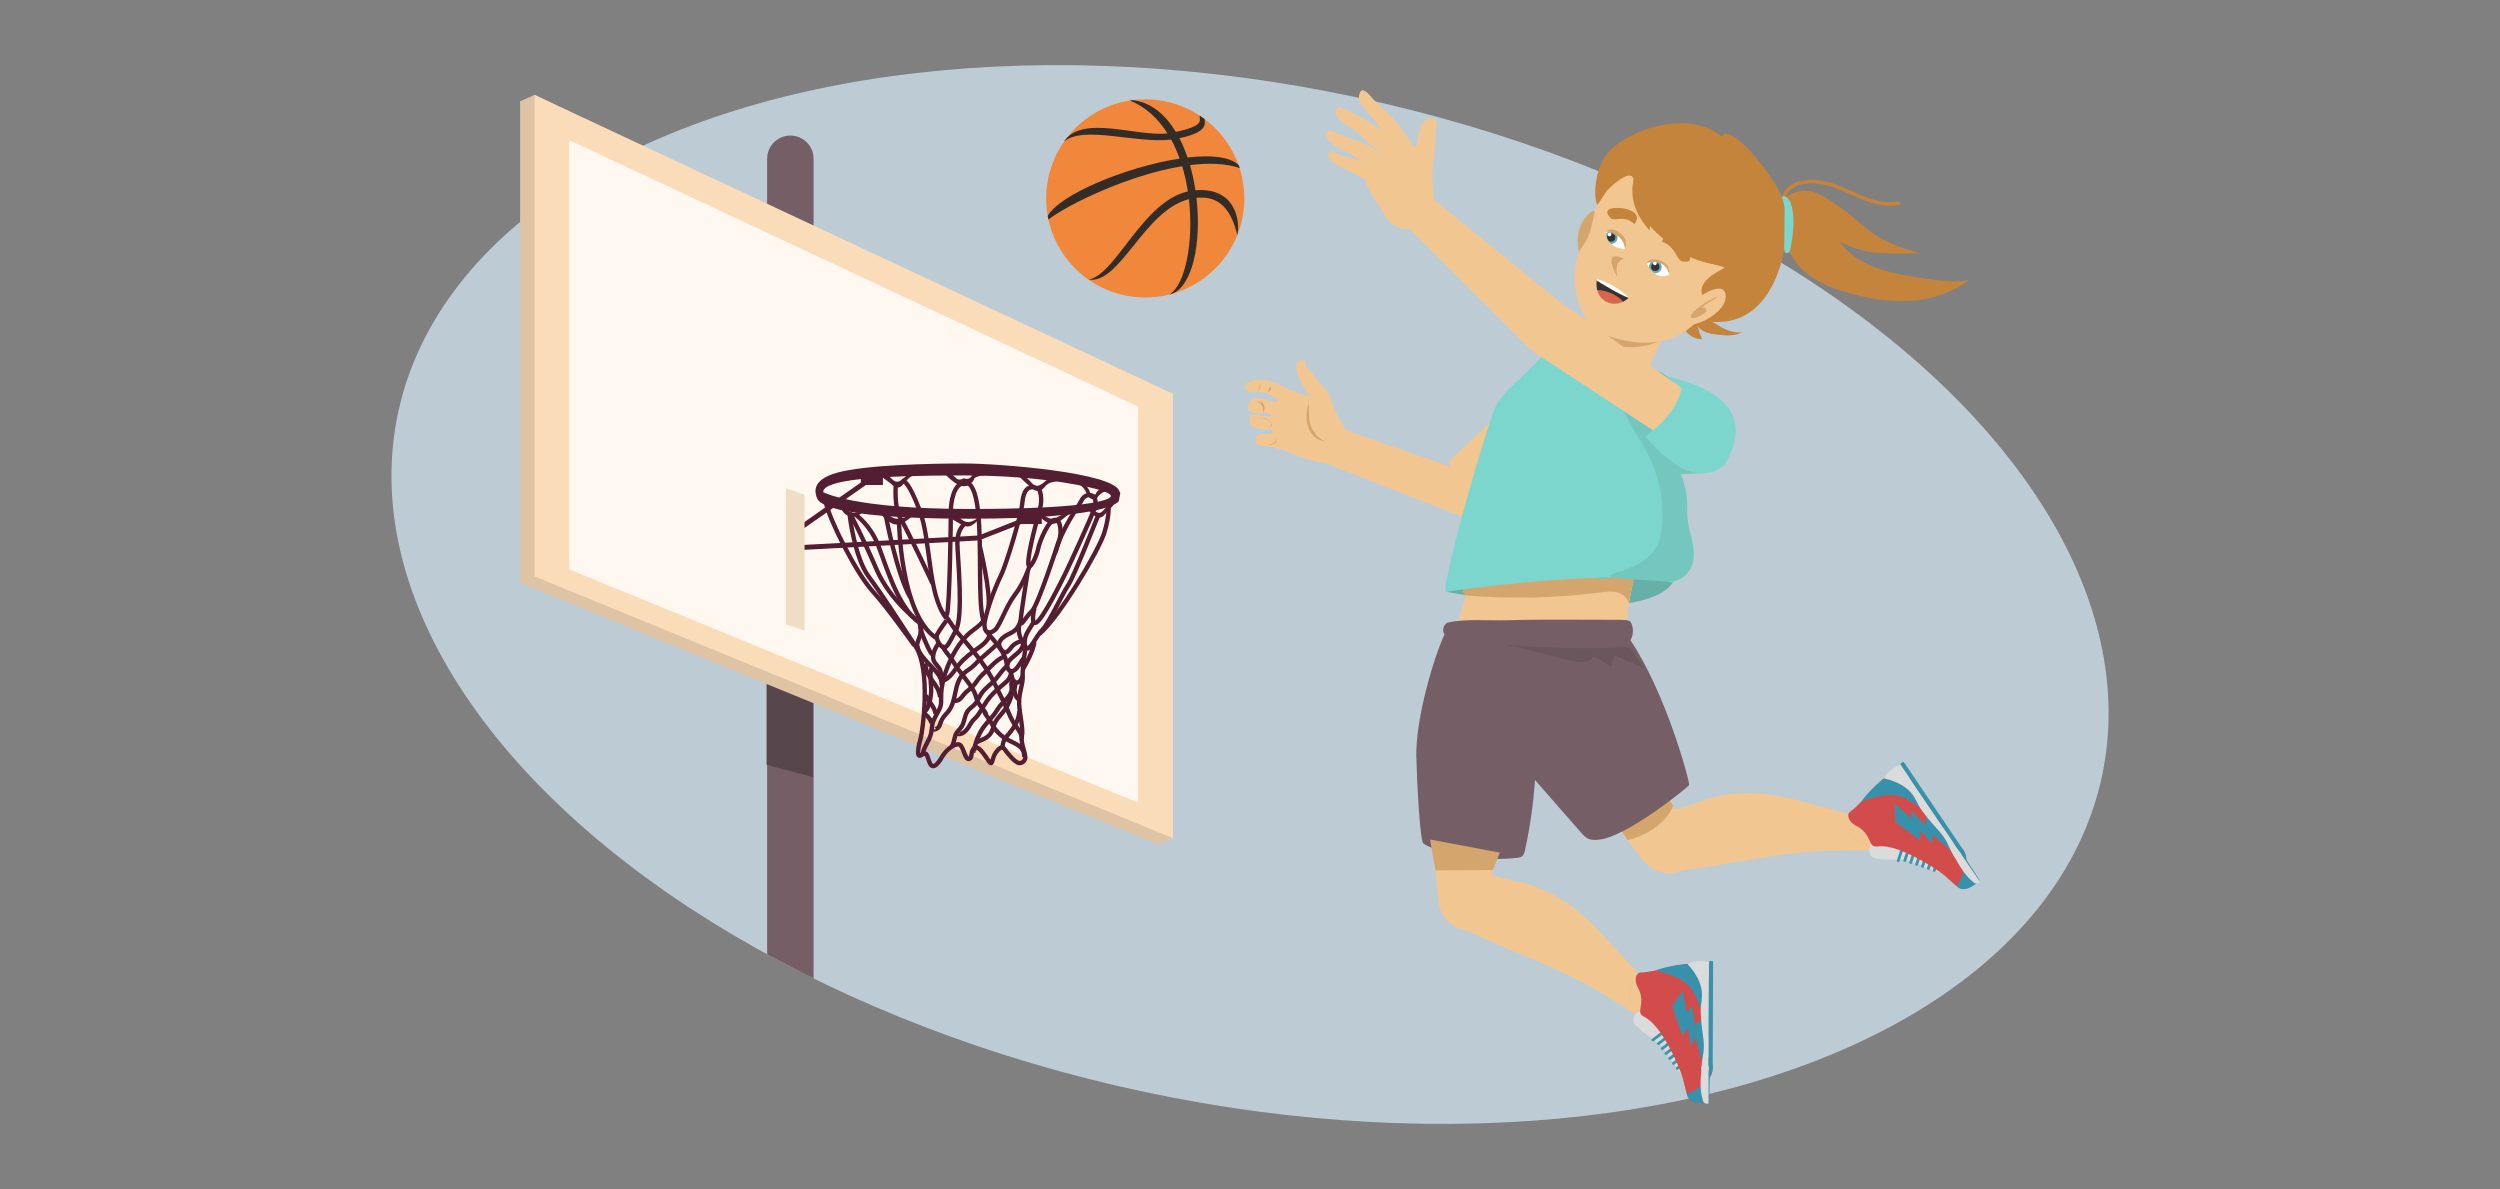 <?xml version="1.0" encoding="UTF-8"?><svg id="Layer_2" xmlns="http://www.w3.org/2000/svg" width="410" height="195" xmlns:xlink="http://www.w3.org/1999/xlink" viewBox="0 0 410 195"><rect x="0" y="0" width="410" height="195" fill="#808080" stroke="none"/><defs><clipPath id="clippath"><ellipse cx="205" cy="97.5" rx="83.39" ry="142.86" transform="translate(66.95 277.7) rotate(-77.98)" fill="none"/></clipPath></defs><g clip-path="url(#clippath)"><rect x="40.86" y="-6.51" width="359.14" height="225.09" fill="#bdccd4"/><path d="M125.8,22.24h7.61V226.99c0,2.1-1.71,3.81-3.81,3.81h0c-2.1,0-3.81-1.71-3.81-3.81V22.24h0Z" transform="translate(259.22 253.03) rotate(-180)" fill="#755e66"/></g><polygon points="133.35 127.45 125.72 125.44 125.72 111.8 133.35 111.8 133.35 127.45" fill="#57464c"/><polygon points="85.29 16.62 85.29 95.59 189.97 138.52 192.35 137.46 189.97 65.64 87.67 15.56 85.29 16.62" fill="#dec3a4"/><polygon points="87.67 15.56 87.67 94.53 192.35 137.46 192.35 64.58 87.67 15.56" fill="#fadcb9"/><polygon points="93.36 22.98 93.36 93.37 186.66 131.64 186.66 66.68 93.36 22.98" fill="#fff8f0"/><g><path d="M133.97,81.61c.18,.6,1.13,3.46,24.88,3.46,23.75,0,24.64-2.92,24.64-2.92l.24-1.31-.12-.18c-.6-3.16-19.81-4.65-25.48-4.65s-16.17,.24-20.77,1.49-3.58,3.52-3.4,4.12Zm1.03-.91c0-2.06,9.04-2.73,22.96-2.73,13.92,0,21.84,2.19,22.51,2.42s2.1,.67,1.61,1.16-3.85,1.92-23.09,1.92-23.99-2.77-23.99-2.77Z" fill="#541e32"/><path d="M167.01,77.65c.65,.16,1.1,.51,1.61,.95,.85,.75,1.05,1.57,2.33,.71,.35-.24,.49-.52,.93-.66,.49-.15,.97-.06,1.44,.11,.07,.03,.08,.13,0,.16-.46,.12-.92,.15-1.34,.37-.41,.21-.54,.5-.86,.81-.28,.27-.55,.44-.95,.42-.48-.02-.82-.33-1.15-.64-.7-.65-1.53-1.3-2.12-2.04-.07-.08,0-.22,.11-.19Z" fill="#541e32"/><path d="M154.74,77.18c.51-.04,.74,.07,1.15,.38,.27,.2,.48,.52,.76,.7,.33,.45,.79,.51,1.39,.18,.64,.21,1.08,.07,1.34-.42,.83-.55,1.38-.68,2.38-.37,.11,.03,.13,.22,0,.24-.34,.05-.74,.05-1.07,.15-1.43,.46-.65,.46-1.26,1.04-.46,.44-.75,.71-1.45,.65-1.27-.1-2.47-1.49-3.35-2.28-.11-.1-.02-.27,.11-.28Z" fill="#541e32"/><path d="M144.32,77.69c.49-.08,.8,.02,1.23,.27,.8,.46,1.22,1.57,2.29,.74,.87-.68,1.36-1.26,2.58-1.04,.08,.02,.09,.16,0,.17-1.18,.18-1.55,.75-2.28,1.57-.25,.29-.48,.54-.89,.56-.43,.03-.74-.26-1.03-.53-.62-.56-1.38-.97-1.96-1.55-.06-.06-.04-.19,.05-.2Z" fill="#541e32"/><path d="M175.97,78.92c1.2-.34,2.21,.53,2.7,1.56,.09,.52,.43,.71,1.01,.59,.06-.18,.15-.34,.27-.48,.14-.17,.4-.34,.6-.44,.46-.22,.79-.22,1.15,.11,.07,.06,.03,.16-.05,.19-.66,.24-1,.34-1.5,.89-.1,.1-.11,.27-.24,.34-.34,.21-.64,.27-1.03,.08-.37-.18-.52-.51-.68-.87-.5-1.08-1.06-1.5-2.24-1.82-.08-.02-.08-.13,0-.16Z" fill="#541e32"/><path d="M178.53,83.28c.73,0,1.34,1.17,2.07,.73,.28-.17,.51-.54,.77-.75,.38-.3,.95-.54,1.17-1,.04-.08,.15-.03,.15,.04,.04,.55-.27,.78-.66,1.13-.44,.39-.84,1.1-1.36,1.37-.36,.19-.74,.06-1.05-.15-.42-.27-1-.73-1.21-1.19-.04-.09,0-.19,.11-.19Z" fill="#541e32"/><path d="M169.9,84.23c1.01-.43,1.27,.42,2.13,.75,.81,.32,1.33-.17,2.01-.5,.46-.22,.95-.3,1.44-.42,.1-.02,.17,.13,.07,.17-.93,.44-1.71,1.54-2.77,1.67-1.12,.14-1.95-1.05-2.88-1.47-.08-.04-.08-.17,0-.21Z" fill="#541e32"/><path d="M155.8,84.57c.82-.44,1.53,.41,2.18,.81,1.26,.75,2.14-.48,3.32-.8,.1-.03,.14,.12,.04,.15-1.06,.33-1.57,1.7-2.82,1.61-.42-.03-.79-.26-1.14-.48-.51-.33-1.09-.59-1.59-.93-.12-.08-.15-.28,0-.36Z" fill="#541e32"/><path d="M144.31,83.68c.76-.04,1.23,.55,1.77,1,1.1,.91,2.67,.03,3.82-.45,.11-.04,.16,.12,.08,.18-.86,.58-1.88,1.69-3,1.62-1.08-.07-2.15-1.24-2.8-2.01-.11-.13-.04-.33,.14-.33Z" fill="#541e32"/><path d="M137.99,82.91c.58,.03,.66,.42,1.04,.78,.6,.58,1.63,.5,2.29,.05,.13-.09,.25,.1,.16,.2-.55,.61-1.24,.99-2.09,.76-.74-.2-1.41-.88-1.51-1.63-.01-.08,.03-.17,.12-.16Z" fill="#541e32"/><rect x="141.18" y="77.83" width="3.62" height="1.7" transform="translate(285.98 157.37) rotate(-180)" fill="#541e32"/><rect x="167.22" y="84.23" width="3.62" height="1.7" transform="translate(338.07 170.17) rotate(-180)" fill="#541e32"/><rect x="135.64" y="75.16" width=".81" height="16.11" transform="translate(145.94 242.39) rotate(-125.01)" fill="#541e32"/><polygon points="160.48 87.83 160.53 88.63 167.73 85.82 167.44 85.07 160.48 87.83" fill="#541e32"/><rect x="145.74" y="74.61" width=".81" height="28.79" transform="translate(65.14 239.73) rotate(-93.09)" fill="#541e32"/><path d="M170.25,80.06c.3,.12,.78,1.73,.3,3.4s-1.97,7.22-1.91,8.89,1.37-1.07,1.61-2.33,1.73-4.83,2.8-4.77,.95,2.51,.72,3.16-3.52,10.86-4.53,11.81-1.73,2.51-1.85,1.85,1.13-7.88,1.13-8.23" fill="none" stroke="#541e32" stroke-miterlimit="10" stroke-width=".72"/><path d="M168.88,92.78s-.94,2.82-2.42,4.74-2.51,5.19-3.31,5.82-1.61,.58-1.7-.72,1.61-6.04,2.64-8.1,3.4-10.25,3.54-11.77,.45-3.13,2.15-2.82" fill="none" stroke="#541e32" stroke-miterlimit="10" stroke-width=".72"/><path d="M173.09,90.59c1.12-4.16,3.76-7.43,4.25-8.46s1.34-1.03,1.75-.85c0,0,1.03,.49,.36,2.24s-3.89,8.82-4.7,10.47-3.76,7.56-4.79,8.1-.31-2.33-.31-2.33" fill="none" stroke="#541e32" stroke-miterlimit="10" stroke-width=".72"/><path d="M180.07,84.59s-3.98,10.07-4.88,11.37-3.22,6.35-4.21,7.29-2.1,3.58-2.64,3.04-.27-1.88,.18-2.64,1.03-1.66,1.03-1.66" fill="none" stroke="#541e32" stroke-miterlimit="10" stroke-width=".72"/><path d="M181.81,83.12s.13,1.57-.72,4.3-7.29,13.78-10.65,16.56" fill="none" stroke="#541e32" stroke-miterlimit="10" stroke-width=".72"/><path d="M155.28,100.88c.48-1.25,.66-15.75,.66-17.13s.48-4.48,2.21-4.53c0,0,1.67-.95,2.27,4.83,.6,5.79-.06,14.74,.84,17.66" fill="none" stroke="#541e32" stroke-miterlimit="10" stroke-width=".72"/><path d="M160.71,89.66s1.85,7.7,1.37,9.91" fill="none" stroke="#541e32" stroke-miterlimit="10" stroke-width=".72"/><path d="M158.14,85.9c-.36,.48-1.19,1.19-1.13,3.4s1.01,11.75-.24,14.08-1.55,3.04-2.15,2.74-1.19-1.49-.95-2.03,1.55-2.33,1.55-2.33" fill="none" stroke="#541e32" stroke-miterlimit="10" stroke-width=".72"/><path d="M148,78.86c.18,0,1.01,0,2.86,4.95s1.25,13.55,4.3,17.54" fill="none" stroke="#541e32" stroke-miterlimit="10" stroke-width=".72"/><path d="M146.92,79.46s-.36,3.88,.84,5.73c.95,1.47,5.19,10.5,5.19,10.5" fill="none" stroke="#541e32" stroke-miterlimit="10" stroke-width=".72"/><path d="M147.44,85.49s.18,15.13,6.04,19.11" fill="none" stroke="#541e32" stroke-miterlimit="10" stroke-width=".72"/><path d="M145.3,84.68s1.75,9.35,3.98,13.29" fill="none" stroke="#541e32" stroke-miterlimit="10" stroke-width=".72"/><path d="M151.11,102.36c-.22-.18-5.15-3.85-7.34-8.95s-4.3-9.17-4.43-9.26" fill="none" stroke="#541e32" stroke-miterlimit="10" stroke-width=".72"/><path d="M140.37,84.46s2.28,1.57,3.58,4.79,3.18,10.2,6.71,12.75" fill="none" stroke="#541e32" stroke-miterlimit="10" stroke-width=".72"/><path d="M149.95,105.85s-4.25-6.04-6.89-8.95-6.98-11.55-7.61-14.45" fill="none" stroke="#541e32" stroke-miterlimit="10" stroke-width=".72"/><path d="M169.64,105.36s-.18,1.52-1.88,4.39" fill="none" stroke="#541e32" stroke-miterlimit="10" stroke-width=".72"/><path d="M168.21,106.03s-.58,3.54-.49,4.88-.67,2.69-.58,4.56,.72,4.03,.45,5.28,.9,3.27,.45,3.85c0,0-.22,.58-.9,.54s-2.06-1.79-2.42-2.33-.94-.09-1.48,.72-.45,2.06-.94,1.48-1.7-2.86-2.46-2.37-.27,1.7-.94,1.83-.9-2.15-1.57-2.37-2.06,.72-2.82,2.01-1.48,2.06-1.97,1.12-.4-2.19-1.39-1.43-.49-1.61-.18-2.64,1.79-11.23-.85-15.22c-2.25-3.4-5.37-8.32-7.65-11.37s-3.13-10.02-3.13-10.16" fill="none" stroke="#541e32" stroke-miterlimit="10" stroke-width=".72"/><path d="M167.4,102c-.58,.79-.31,2.56,.36,3.27" fill="none" stroke="#541e32" stroke-miterlimit="10" stroke-width=".72"/><path d="M167.72,105.18c-.49-.05-1.12,.3-1.49,.59-.4,.31-.75,1.04-1.22,1.2-.51,.18-1.01-.64-1.13-1.08-.18-.67,.47-1.25,.96-1.57,.42-.27,.89-.45,1.31-.72,.76-.49,1.02-1.17,1.34-2" fill="none" stroke="#541e32" stroke-miterlimit="10" stroke-width=".72"/><path d="M167.81,105.4c0,1.32-1.37,1.93-2.15,2.78-.3,.32-.51,.7-.45,1.16,.08,.59,.57,.95,1.1,.61,.67-.43,1.09-1.44,1.59-2.04" fill="none" stroke="#541e32" stroke-miterlimit="10" stroke-width=".72"/><path d="M165.66,110.1c.31,.45,.22,1.15,.57,1.53,.71,.81,1.38-.15,1.45-.86" fill="none" stroke="#541e32" stroke-miterlimit="10" stroke-width=".72"/><path d="M166.46,111.94c.16,.33-.11,.89-.09,1.28,.04,.64,.32,1.38,.98,1.63" fill="none" stroke="#541e32" stroke-miterlimit="10" stroke-width=".72"/><path d="M165.12,109.34c0-1.83-1.23-3.24-2.33-4.58-.32-.39-.8-.86-.98-1.33" fill="none" stroke="#541e32" stroke-miterlimit="10" stroke-width=".72"/><path d="M161.5,100.93c.16,1.16-1.75,2.22-2.46,2.85-1.28,1.15-2.31,2.69-3.05,4.23s-1.3,3.11-1.55,4.86c-.11,.77-.09,1.54-.1,2.33s-.46,1.45-.81,2.11c-.27,.51-.53,.93-.63,1.51-.09,.54-.1,1.09-.25,1.62-.31,1.14-1.14,2.05-1.33,3.25,.07,0,.12-.02,.16-.08" fill="none" stroke="#541e32" stroke-miterlimit="10" stroke-width=".72"/><path d="M154.65,100.52c.9,.93,1.61,2.37,2.54,3.41,.98,1.09,1.91,2.25,2.83,3.38,1.22,1.5,2.3,3.12,3.13,4.87,.77,1.62,1.65,3.18,2.33,4.85,.36,.87,.79,1.65,1.34,2.37,.43,.57,.76,1.11,.76,1.84" fill="none" stroke="#541e32" stroke-miterlimit="10" stroke-width=".72"/><path d="M162.3,103.97c-.14,1.28-1.7,2.17-2.62,2.84-1.27,.93-2.18,1.78-3.07,3.07-.43,.62-1.07,1.39-1.77,1.68,.06-.02,.11-.03,.17-.03" fill="none" stroke="#541e32" stroke-miterlimit="10" stroke-width=".72"/><path d="M163.42,105.72c-.83,.83-1.74,1.56-2.62,2.35-.47,.41-.86,.89-1.34,1.3-.4,.35-.85,.59-1.25,.94-2,1.77-1.13,4.65-2.84,6.55-.49,.54-.88,.93-1.1,1.64-.11,.33-.19,.67-.47,.9-.16,.12-.67,.35-.67,.2" fill="none" stroke="#541e32" stroke-miterlimit="10" stroke-width=".72"/><path d="M164.63,107.68c-1.27,.59-2.1,1.63-3.09,2.55-.59,.55-1.05,1.03-1.49,1.7s-1.01,1.06-1.6,1.57-.95,1.53-1.88,1.43" fill="none" stroke="#541e32" stroke-miterlimit="10" stroke-width=".72"/><path d="M165.17,109.25c-.73,.49-1.26,1.42-1.84,2.09-.78,.91-1.8,1.49-2.45,2.51-.26,.4-.46,.86-.72,1.28-.34,.54-.77,.77-1.22,1.2-.8,.75-.67,1.96-1.23,2.83-.33,.52-.81,.81-1.02,1.41s-.25,1.32-.59,1.85" fill="none" stroke="#541e32" stroke-miterlimit="10" stroke-width=".72"/><path d="M165.75,110.5c0,.92-1.11,1.64-1.72,2.17-.8,.7-1.51,1.34-2.13,2.23-.55,.79-.99,1.66-1.57,2.44-.31,.41-.72,.71-1.01,1.13-.18,.26-.31,.55-.48,.81-.36,.55-1.02,1.22-1.76,1.11-.05-.08,0-.1,.03-.17" fill="none" stroke="#541e32" stroke-miterlimit="10" stroke-width=".72"/><path d="M166.33,112.29c-.37,.81-.51,1.52-1.15,2.22-.6,.65-1.18,1.14-1.63,1.9-.81,1.39-2.08,2.31-2.82,3.76-.46,.9-.87,1.93-.98,2.95,.05,0,.09-.01,.13-.04" fill="none" stroke="#541e32" stroke-miterlimit="10" stroke-width=".72"/><path d="M165.97,111.67c-.26,.54,.08,1.53-.05,2.17-.15,.79-.54,1.62-.96,2.3-.51,.84-1.31,1.46-1.76,2.34-.32,.63-.37,1.34-.82,1.92-.58,.75-1.48,.94-2.24,1.34" fill="none" stroke="#541e32" stroke-miterlimit="10" stroke-width=".72"/><path d="M167.18,116.63c-.09,1.41-.75,2.54-1.63,3.6-.32,.38-.71,.79-.92,1.25-.11,.24-.33,1.18-.13,1.19" fill="none" stroke="#541e32" stroke-miterlimit="10" stroke-width=".72"/><path d="M167.98,124.15c.06-1.92-1.73-2.2-3.04-3.01-.55-.34-1.02-.73-1.45-1.22-.5-.55-.75-1.05-1.1-1.7-.17-.31-1.24-1.5-.85-1.72" fill="none" stroke="#541e32" stroke-miterlimit="10" stroke-width=".72"/><path d="M161.72,117.17c-.26-.74-.93-1.28-1.3-1.97-.3-.55-.37-1.19-.66-1.75-.95-1.82-2.5-3.23-3.47-5.01-.49-.89-1.46-1.68-1.78-2.64" fill="none" stroke="#541e32" stroke-miterlimit="10" stroke-width=".72"/><path d="M153.89,105.54c-.47,.64-1.02,1.78-.82,2.6s1.08,1.21,1.21,2.11c.06,.41-.05,1.46,.55,1.47" fill="none" stroke="#541e32" stroke-miterlimit="10" stroke-width=".72"/><path d="M150.71,101.46c.08,.88,.4,1.66,.22,2.57-.13,.63-.74,1.62-.44,2.22" fill="none" stroke="#541e32" stroke-miterlimit="10" stroke-width=".72"/><path d="M151.25,102.27c-.35,.59-.14,1.44,.13,2.06,.18,.41,1.22,2.98,1.52,2.95" fill="none" stroke="#541e32" stroke-miterlimit="10" stroke-width=".72"/><path d="M154.42,112.38c.16-1.53-1.36-2.67-2.25-3.67-.75-.84-1.47-1.57-1.74-2.73" fill="none" stroke="#541e32" stroke-miterlimit="10" stroke-width=".72"/><path d="M154.16,114.35c-.1-2.1-2.47-3.33-2.37-5.55" fill="none" stroke="#541e32" stroke-miterlimit="10" stroke-width=".72"/><path d="M152.77,109.56c-.43,1.36,.09,2.96-.1,4.37-.13,.97-.35,2.33-1.2,2.96" fill="none" stroke="#541e32" stroke-miterlimit="10" stroke-width=".72"/><path d="M153.44,117.08c-.16-1.19-1.15-2-1.61-3.04" fill="none" stroke="#541e32" stroke-miterlimit="10" stroke-width=".72"/><path d="M152.77,118.65c-.03-.38-.35-.82-.59-1.11-.18-.21-.69-.49-.62-.77" fill="none" stroke="#541e32" stroke-miterlimit="10" stroke-width=".72"/><polygon points="131.95 81.13 128.89 80.08 128.89 102.38 131.95 103.44 131.95 81.13" fill="#f0ddc5"/></g><g><g><circle cx="217.95" cy="72.59" r="3.43" fill="#f2c691"/><path d="M206.53,67.44s1.55,.36,1.82,.5c0,0,.33,.25,.02,.4,0,0-1.52-.13-1.96-.2,0,0-.58-.15-.69-.09s2.36,2.3,2.36,2.3c0,0,.82,.2,.75,.4,0,0,.11,.34-.47,.45l-1.88,1.82,2.12,.3c.38,.05,1.76,.53,2.19,.6,1.03,.46,2.08,.91,3.17,1.23,1.02,.3,2.06,.67,3.12,.76,1.23,.1,4.9-1.32,3.62-5.37,0,0-.69-1.39-1.2-2.14-.5-.75-1.3-2.96-1.36-3.36-.06-.39-.55-1.17-1.87-2.29,0,0-1.26-1.85-1.77-2.3s-.41-1.12-.57-1.38c-.17-.27-1.43,.15-1.32,1.15,.1,1.01,.43,1.89,.89,2.65s1.09,1.81,1,2.13c0,0-2.12-.64-2.97-1.1-.85-.46-3.2-1.44-3.61-1.54-.41-.1-2.4-.13-3.09,.25-.69,.38-1.09,1.1-.13,1.52,.96,.42,1.64,.09,1.64,.09,0,0,1.17,.14,1.62,.38,0,0,1.47,.76,1.61,.95,0,0,.13,.38-.48,.35,0,0-2.08-.45-2.39-.53,0,0-.82-.25-1.27,.13s1.1,1.95,1.1,1.95Z" fill="#f2c691"/><path d="M207.07,67.54c-.07-.1,.07-.52,.02-.65-.05-.16-.11-.29-.2-.43-.18-.26-.69-.53-.91-.76,.34,.13,.85,.27,1.06,.59-.06-.24-.16-.42-.28-.65,.45,.16,.96,1.82,.32,1.89Z" fill="#d4a56c"/><path d="M206.39,64.03c.04-.34,.31-.67,.22-1.08,.23,.35,.06,.76-.22,1.08Z" fill="#d4a56c"/><path d="M207.9,64.27c.1-.33,.39-.66,.37-1.02,.25,.46,.16,.87-.37,1.02Z" fill="#d4a56c"/><path d="M206.2,68.3c.03,.32,.86,.29,1.11,.37,.43,.14,.9,.33,1.06,.78,.09,.24-.05,.43-.05,.66,.55-.28,.03-.99-.3-1.24-.25-.2-.54-.28-.86-.31-.27-.03-.8,0-.97-.25Z" fill="#d4a56c"/><path d="M208.13,72.94c.21-.17,.64-.21,.88-.43s.26-.7,.11-.97c.19,.29,.35,.82,0,1.13,0,0-.76,.36-1.14,.33,.12-.06,.25-.11,.15-.06Z" fill="#d4a56c"/><path d="M214.62,66.23c.12,1.16-.1,2.36,.31,3.49s1.24,2.2,2.34,2.63c-1.29-.07-2.22-1.02-2.67-2.2-.26-.68-.36-1.05-.32-1.78,.02-.28,.07-.98,.12-1.26,.03-.19,.1-1.1,.22-.88Z" fill="#d4a56c"/><path d="M208.02,72.94c-.4,.11-.5,.13-1.2,.11-1.01-.02-.9-.9-.87-1.14s.47-.71,.89-.75,.94,.14,1.52,.03c0,0,1.04,.18,.86,.87s-.53,.69-1.19,.88Z" fill="#f2c691"/><path d="M208.08,70.35c-.33,.27-.72,.07-1.45-.04-.72-.11-1.38-.35-1.58-.66-.2-.31-.33-.7-.03-1.25,.19-.35,.53-.39,.86-.35,0,0,.36,.4,.56,.47s1.21,.09,1.61,.48,.51,.83,.03,1.36Z" fill="#f2c691"/><path d="M205.43,65.49c-.28,.17-.54,.42-.64,.67-.15,.39-.19,.86,.02,1.12,0,0,.98,.77,1.8,.55,0,0,.35-.08,.46-.33,.23-.97-.52-1.39-.52-1.39l-.59-.41s-.95-.4,0,0" fill="#f2c691"/></g><polygon points="237.59 75.75 254.71 59.35 261.18 67.98 240.97 85.8 237.59 75.75" fill="#f2c691"/><polygon points="220.44 70.47 240.51 77.49 240.97 85.22 216.02 75.43 220.44 70.47" fill="#f2c691"/><path d="M289.86,33.32c1.68-1.21,4.02-1.44,5.91-.58,1.68,.76,2.9,2.26,3.92,3.79s1.91,3.18,3.21,4.49c2.29,2.31,5.57,3.32,8.75,3.98,2.28,.47,4.58,.82,6.9,1.02,1.44,.13,2.9,.21,4.32-.08-2.68,2.09-6.07,3.16-9.46,3.39s-6.8-.33-10.08-1.23c-2.75-.76-5.51-1.8-7.59-3.76-2.93-2.76-4.08-6.95-4.3-10.97" fill="#c4843b"/><path d="M291.83,33.69c.93-1.66,2.94-2.64,4.82-2.36,1.1,.16,2.1,.71,3.04,1.28,1.72,1.05,3.34,2.24,4.86,3.56,2.69,2.34,4.86,3.93,10.27,5.32,0,0-6.06,.37-8.99-.32-5-1.19-9.2-4.6-12.57-8.48" fill="#c4843b"/><path d="M292.76,32.92c.23-2.28,2.74-2.93,4.67-2.86,1.79,.07,3.49,.72,5.11,1.43,2.85,1.25,5.71,2.68,8.91,2.14,.38-.06,.22-.64-.16-.58-4.24,.72-7.77-2.28-11.69-3.26-2.72-.68-7.08-.42-7.44,3.13-.04,.38,.56,.38,.6,0h0Z" fill="#c4843b"/><path d="M291.75,33.42c.05-.35,.18-.69,.38-.98,.07-.09,.14-.19,.25-.23,.18-.08,.39,0,.55,.11,.56,.37,.81,1.07,.96,1.72,.48,2.19,.15,4.48-.24,6.69-.03,.2-.07,.4-.19,.56s-.33,.28-.52,.22c-.25-.08-.32-.4-.35-.67-.22-2.39,.04-4.86-.65-7.16" fill="#7cd6cd"/><path d="M237.14,97.04s31.74,6.26,37.2-1.48-37.2,1.48-37.2,1.48Z" fill="#66b0a9"/><path d="M247.89,76.67s-7.98,19.37-9.86,30.56l27.97,.2s1.42-14.45,4.2-19.7l-22.31-11.05Z" fill="#f2c691"/><path d="M240.43,97.66c7.35,.6,14.75,.43,22.06-.5,.91-.12,1.84-.24,2.73-.01s1.72,.91,1.83,1.81l1-4.37c.04-.16,.07-.34-.02-.48-.09-.14-.26-.2-.42-.24-3.15-.82-6.41-1.17-9.66-1.06-3.61,.13-7.17,.85-10.71,1.56l-5.61,1.13c-.5,.1-1.03,.21-1.4,.56s-.48,1.01-.1,1.34" fill="#d4a56c"/><path d="M244.42,146.21c-.07-2.06,.53-4.06,1.14-6,0,.08,.01,.16,.02,.24,0,.12,.2,.12,.19,0-.08-1.88-1.16-3.95-2.83-4.89-1.1-.62-2.36-.64-3.6-.46-.77-.29-1.55-.55-2.34-.77-.67-.18-1.49-.48-2.19-.29-.45,.12-.86,.49-.85,.98,0,.44,.32,.79,.65,1.06,.53,3.99,.97,8,1.3,12.02" fill="#f2c691"/><path d="M274.34,95.56c5.5-7.93-.63-16.61,1.7-22.01,1.19-1.52,2-3.4,2.18-5,.01-.11,.02-.23,.03-.34,.05-.95-.18-1.74-.64-2.44-.42-.64-1.04-1.2-1.82-1.71-.97-.65-3.92-2.13-6.89-3.56-.04-.02-.08-.04-.13-.06-3.32-1.59-6.64-3.1-7.28-3.29-1.62-.48-3.3-1.68-4.98-.99-2.26,.92-4.13,2.77-5.8,4.49-1.97,2.03-4.91,4.25-5.83,6.96-.67,1.98-1.3,3.98-1.92,5.99-1.51,4.93-2.92,9.89-4.19,14.88-.48,1.9-.95,3.8-1.33,5.72-.15,.79-.58,2.04-.32,2.85,0,0,27.01-4.01,37.2-1.48Z" fill="#7cd6cd"/><path d="M263.77,94.92c.19-.68,1.09-.97,1.85-1.19,2.46-.73,4.82-1.97,5.98-3.95,.66-1.13,.89-2.44,.99-3.73,.38-4.95-1.05-10.08-4.04-14.5-.17-.26-2.8-4.84-2.7-5.11,.22-.59,3.73,4,4.31,4.42,3.9,2.88,6.35,7.19,6.53,11.48,.04,.88-.01,1.75,.06,2.63,.17,1.92,.97,3.8,1.04,5.71s-.87,4.03-2.97,4.56c-.81,.2-1.69,.14-2.54,.08l-9.64-.67c-.18-.01-.41,0-.49,.13s.25,.3,.27,.15" fill="#74c7bf"/><g><circle cx="264.94" cy="59.53" r="5.25" fill="#f2c691"/><circle cx="268.48" cy="52.01" r="5.25" fill="#f2c691"/><path d="M273.23,54.25s-3.66,7.92-3.73,7.92c-7.43-.18-9.43-4.67-9.33-4.86,1.35-2.58,2.2-4.96,3.56-7.53,2.86,1.26,5.75,3.22,8.83,3.47l.67,1.01Z" fill="#f2c691"/><path d="M273.32,54.05l-.84,1.78s-6.44,3.14-11.08-1.11l2.52-5.34h.4l9.01,4.67Z" fill="#d4a56c"/></g><path d="M259.89,56.91s-1.05,3.78,2.38,5.72c5.16,2.91,7.23-.46,7.71-.96,.64-.67,2.1,1.71,2.1,1.71l-11.4,2.03-7.06-.33s2.77-6.92,3.16-7.22-.05-1.96,3.11-.95Z" fill="#7cd6cd"/><path d="M263.47,36.01l-1.33,3.66,10.66,7.42s2.55-3.01,2.52-3.02-11.85-8.06-11.85-8.06Z" fill="#fff"/><g><circle cx="264.23" cy="38.96" r="1.05" fill="#64acb3"/><circle cx="264.23" cy="38.96" r=".68" fill="#333"/><circle cx="263.96" cy="38.45" r=".3" fill="#fff"/></g><g><circle cx="271.47" cy="43.76" r="1.05" fill="#64acb3"/><circle cx="271.47" cy="43.76" r=".68" fill="#333"/><circle cx="271.41" cy="43.19" r=".3" fill="#fff"/></g><path d="M277.88,51.35c1.39,.32,2.58,1.19,3.79,1.94s2.61,1.39,4.02,1.18c-1.17,.7-2.65,.57-4.01,.42-1.25-.14-2.67-.4-3.31-1.48,.2,.75,.46,1.48,.77,2.19-1.1,.16-2.1-.62-2.84-1.44-.33-.37-.64-.76-.79-1.23s-.13-1.01,.16-1.4c.47-.61,1.36-.62,2.13-.57" fill="#c4843b"/><g><path d="M262.69,38.16c.16-2.45-1.12-3.48-1.28-3.54-.2-.08-.42,.06-.58,.2-2.25,1.87-2.79,5.5-1.17,7.94,.14,.21,.32,.43,.56,.49,.43,.1,.8-.31,1.01-.7,.81-1.45,1.45-4.38,1.45-4.38Z" fill="#d4a56c"/><path d="M285.46,41.03c.35-.83,.69-1.75,.41-2.6-.15-.48-.49-.87-.81-1.26-.48-.57-.98-1.11-1.49-1.66h0c-.13-.14-.26-.28-.39-.42-1.06-1.13-2.16-2.23-3.25-3.33,0,0-.02-.02-.03-.03h0c-1.31-1.34-2.59-2.68-3.77-4.11-1.85-2.24-4.78-1.7-7.19-.66h0c-2.21,.97-3.98,2.36-3.98,2.36-.89,.79-1.65,1.72-2.26,2.75h0c-.05,.1-.1,.19-.15,.28h0c-.39,.72-.71,1.47-.95,2.26,0,.04-.02,.08-.03,.12-.46,1.58-.61,3.28-1.42,4.71-.33,.58-.76,1.11-1.08,1.7-.03,.06-.06,.11-.08,.17v.03c-.32,.65-.48,1.35-.59,2.05-.21,1.35-.21,2.73,0,4.08,.21,1.43,.65,2.82,1.3,4.11,.31,.62,.69,1.24,1.23,1.68,.27,.21,.72,.58,1.18,.93h0l.16,.12,.06,.04h0c.39,.28,.78,.52,1.05,.62,.2,.07,.4,.14,.6,.2,.06,.02,.11,.04,.17,.05h0c1.45,.47,2.88,.79,4.31,.93h0c1.11,.1,2.22,.09,3.32-.08h0c.41-.06,.81-.15,1.22-.25,.05-.01,.1-.03,.15-.04,.22-.06,.44-.13,.65-.2,.01,0,.03,0,.04,0h0c.36-.12,.73-.27,1.09-.43,1.04-.46,1.96-1.13,2.8-1.9h0c.2-.19,.4-.38,.58-.58h0c.34-.35,.66-.72,.96-1.1h0c.19-.23,.37-.46,.55-.7h0c.25-.33,.49-.67,.73-1.01,.16-.23,.32-.46,.47-.69h0c.07-.11,.13-.21,.2-.3h0c.13-.21,.26-.41,.39-.62,.18-.28,.36-.57,.54-.85h0c1.24-2.03,2.34-4.15,3.27-6.33Zm-22-2.26h0c-.05-.24-.08-.5-.06-.79h.02c.12-.05,.97-.31,1.74,.05h.02c.2,.1,.4,.24,.58,.44,.37,.41,.66,1.08,.72,2.15,.01,.1,.01,.18,.01,.21,0,0,0,.01,0,.01,0,0-.85-.02-1.66-.42-.04-.02-.09-.04-.13-.07-.08-.04-.16-.09-.24-.15-.45-.31-.84-.76-.99-1.43Zm7.18,5.39h0c-.38-.49-.58-.97-.6-1.03h0c3.21-1.05,3.66,1.12,3.73,1.77h0c0,.11,0,.18,0,.18-.01,0-.03,0-.04,.01h0c-.88,.35-1.59,.22-2.14-.09h0c-.39-.22-.7-.54-.94-.84Z" fill="#f2c691"/><path d="M292.68,34.57c.06-2.56-2.45-6-4.81-8.82-1.79-2.13-4.72-4.93-5.47-3.35-3.9-3.14-9.7-2.55-14.24-.46-2.1,.97-4.16,2.3-5.29,4.32-1.02,1.81-1.69,5.41-.93,7.34,.4-.38,1.32-2.09,1.73-2.47,3.94-3.8,4.43-2.08,4.19-1.02,0,0-1.09,9.29,15,13.75-.05,.28-4.84,1.97-3.6,4.73,.55,1.19,1.23,.32,2.38-.44,.18,.42,1.27-.71,.96-.37l-.43,.15c.08,1.77-1.87,3.39-3.18,4.57,11.81,2.55,13.62-11.71,13.62-11.71" fill="#c4843b"/><path d="M277.88,49.57c.85-1,1.99-1.74,3.25-2.12,.49-.15,1.08-.22,1.48,.1,.29,.24,.4,.63,.41,1,.02,1.04-.67,1.97-1.44,2.66-1.1,.98-2.45,1.68-3.88,2.01-.49,.11-1.05,.17-1.46-.14-.62-.46-.47-1.46-.03-2.09s1.68-1.43,1.68-1.43Z" fill="#f2c691"/><path d="M281.67,48.82c-.18-.46-4.21,2.02-4.37,2.98s2.41-.24,2.54-.82-.77-.59-.77-.59c0,0,1.83-1.26,2.6-1.57Z" fill="#d4a56c"/></g><rect x="260.27" y="46.35" width="8.4" height="3.74" rx=".62" ry=".62" transform="translate(66.97 -134.16) rotate(32.39)" fill="#333"/><ellipse cx="263.7" cy="49.06" rx="1.09" ry="2.84" transform="translate(117.19 273.73) rotate(-67.43)" fill="#d8664c"/><path d="M261.62,45.31s-.05,.52,.14,.64,5.13,3.25,6.09,3.03-.58-1.44-.58-1.44c0,0-5.63-3.6-5.66-2.24Z" fill="#fff"/><path d="M267.82,47.31l-.11-.07-3.83-2.43c-.13-.08-.26-.15-.39-.2-1.24-.54-2.73-.11-3.48,1.07l-.25,.39c-.43,.67-.53,1.46-.34,2.18,.16,.67,.58,1.29,1.21,1.68l2.66,1.69,.03,.02,.18,.11h0l1.07,.68c1.05,.67,2.39,.54,3.3-.22,.15-.12,.29-.26,.41-.42,.06-.07,.11-.15,.16-.23l.25-.39c.83-1.3,.43-3.04-.87-3.87Zm-4.54-1.04h0c.77,.33,1.78,.83,2.81,1.63,.35,.27,.7,.57,1.05,.91,0,0-.02,.01-.04,.04-.11,.11-.46,.42-.97,.66-.5,.23-1.15,.4-1.89,.25-.27-.05-.55-.14-.83-.29-.11-.05-.21-.11-.3-.18-.55-.36-.87-.85-1.06-1.35-.28-.77-.24-1.56-.19-1.95,.02-.16,.04-.25,.04-.25,.09,.05,.62,.19,1.39,.51Z" fill="#f2c691"/><path d="M266.36,42.45s-1.73,.15-1.12,3c0,0-2.8-4.85,1.12-3Z" fill="#d4a56c"/><path d="M263.39,37.98s.74-.08,1.72,.57c1.42,.96,1.39,2.28,1.39,2.28,0,0,.69-1.43-.76-2.58-1.57-1.25-2.34-.27-2.34-.27Z" fill="#d4a56c"/><path d="M269.99,43.14s1.45-.44,2.24-.06c1.48,.72,1.49,2.03,1.49,2.03,0,0,.42-1.56-1.29-2.31-1.84-.81-2.45,.34-2.45,.34Z" fill="#d4a56c"/><path d="M264.15,35.79c.74,.59,2.14-.63,3.87,.94,0,0,.97-.93,.06-1.78s-2.7-.85-2.7-.85c0,0-3-.21-1.23,1.69Z" fill="#c4843b"/><path d="M275.79,42.83c-.88-.36-1.02-2.42-3.22-3.18,0,0,.36-1.47,1.54-1.08s2.57,2.37,2.57,2.37c0,0,1.62,2.53-.89,1.89Z" fill="#c4843b"/><path d="M275.87,135.24c-1.16-1.7-1.73-3.71-2.25-5.68,.05,.06,.1,.13,.14,.19,.07,.1,.23,0,.16-.11-1.07-1.54-3.1-2.72-5.01-2.61-1.26,.07-2.34,.72-3.28,1.54-.8,.16-1.6,.36-2.39,.61-.67,.21-1.52,.39-2,.93-.31,.34-.46,.87-.19,1.29,.24,.37,.69,.49,1.12,.55,2.59,3.09,5.1,6.24,7.53,9.45" fill="#f2c691"/><path d="M273.7,132.89c2.11-.17,4.03-1.12,6.02-1.75,3.47-1.1,7.14-1.32,10.73-.77,3.76,.57,7.44,1.72,11.11,2.69,1.91,.51,3.83,1.01,5.74,1.52l.26,4.89c-2.42-.02-4.83-.01-7.25,.04-8.14,.17-16.68,2.27-24.76,3.29" fill="#f2c691"/><circle cx="273.72" cy="137.94" r="5.26" fill="#f2c691"/><path d="M266.92,137.78s5.56-1.16,7.48-5.59l-1.34-2.36-7.89,5.39,1.75,2.56Z" fill="#d4a56c"/><path d="M232.28,124.07c.07,3.84,.6,13.77,1.13,14.22,.44,.38,1,.59,1.55,.79,4.4,1.56,9.16,2.11,13.81,1.61,.29-.03,.59-.07,.83-.24,.31-.23,.42-.64,.5-1.02,.83-3.79,1.38-7.64,1.64-11.51l7.51,8.58c.38,.44,.79,.89,1.34,1.1,.47,.18,1,.16,1.5,.12,4.55-.33,14.71-8.6,14.92-8.96,.19-.32-3.71-14.98-9.62-23.76,.86-1.51,.16-3.02-.15-3.17-.26-.12-1.11-.18-1.4-.18l-7.33-.02c-3.8-.01-7.6-.02-11.39,.09-2.8,.08-6.94-.26-9.66,.38-.46,.11-1.16,1.08-.56,1.93-1.88,4.12-4.73,13.87-4.63,20.04Z" fill="#755e66"/><path d="M243.84,143.07c1.87,.99,4,1.21,6.02,1.74,3.52,.93,6.73,2.71,9.47,5.1,2.87,2.5,5.36,5.44,7.94,8.23,1.34,1.45,2.69,2.91,4.03,4.36l-2.4,4.27c-2.03-1.32-4.08-2.6-6.14-3.85-6.97-4.21-15.3-7.02-22.67-10.49" fill="#f2c691"/><circle cx="241.16" cy="147.34" r="5.26" fill="#f2c691"/><polygon points="234.53 137.68 235.41 142.74 244.85 142.69 245.97 139.83 234.53 137.68" fill="#d4a56c"/><path d="M270.2,60.73l-10.56-.65,.85-3.41-2.04-.68,8.01,11.49,8.95,10.28-.78-14.93s-2.05-2.6-4.43-2.1Z" fill="#74c7bf"/><polygon points="275.38 77.76 279.64 77.6 275.39 72.79 273.33 75.65 275.38 77.76" fill="#74c7bf"/><path d="M267.9,29.6c-.36,1.45-.21,3.01,.29,4.42s1.35,2.69,2.35,3.8l.2-2.69c.21,.58,.41,1.16,.67,1.71,1.01,2.13,2.83,3.82,4.92,4.92s4.43,1.65,6.78,1.88" fill="#c4843b"/><g><g><circle cx="319.82" cy="140.94" r="2.64" fill="#d34c4c"/><path d="M322.29,141.89c.3-.78,.23-1.69-.27-2.43-.73-1.09-2.13-1.46-3.29-.93" fill="#3791aa"/><circle cx="306.27" cy="135.48" r="2.94" transform="translate(-24.39 188.61) rotate(-32.99)" fill="#e2b298"/><path d="M306.86,140.37c.62,.86,5.15,.49,6.11,.78,.64,.19,3.33,1.29,5.16,1.93l.79-.53c-1.05-1.11-2.75-2.82-3.85-3.53-1.68-1.09-7.73-.57-8.06-.57s-.77,1.05-.15,1.91Z" fill="#dbdbdb"/><circle cx="306.27" cy="135.48" r="2.94" transform="translate(-24.39 188.61) rotate(-32.99)" fill="#f2c691"/><g><line x1="316.26" y1="142.42" x2="316.7" y2="141.08" fill="none" stroke="#3896af" stroke-linecap="round" stroke-miterlimit="10" stroke-width=".47"/><line x1="317.23" y1="142.74" x2="317.67" y2="141.4" fill="none" stroke="#3896af" stroke-linecap="round" stroke-miterlimit="10" stroke-width=".47"/><line x1="315.29" y1="142.09" x2="315.74" y2="140.75" fill="none" stroke="#3896af" stroke-linecap="round" stroke-miterlimit="10" stroke-width=".47"/><line x1="313.36" y1="141.45" x2="313.8" y2="140.1" fill="none" stroke="#3896af" stroke-linecap="round" stroke-miterlimit="10" stroke-width=".47"/><line x1="314.33" y1="141.77" x2="314.77" y2="140.43" fill="none" stroke="#3896af" stroke-linecap="round" stroke-miterlimit="10" stroke-width=".47"/><line x1="312.39" y1="141.12" x2="312.84" y2="139.78" fill="none" stroke="#3896af" stroke-linecap="round" stroke-miterlimit="10" stroke-width=".47"/><line x1="311.32" y1="141.14" x2="311.87" y2="139.46" fill="none" stroke="#3896af" stroke-linecap="round" stroke-miterlimit="10" stroke-width=".47"/></g><path d="M303.4,133.15c-.67,.48-.1,1.72,.9,2.22,2.84,1.4,1.95,3.69,3.59,3.45,2.55-.38,6.83,1.86,9.98,4,.18,.12,.17,.09,.4,.27l3.46-2.34c-1.5-2.3-9.49-13.97-10-14.1-2.63-.69-5.64,4.61-8.33,6.5Z" fill="#d34c4c"/><path d="M310.86,134.85l4.01,2.95,.11-1.53,1.94,2.14-.06-1.47s4.29,3.48,4.25,3.49-5.05-7.07-5.05-7.07l-.39,1.92-2.19-2.34-.05,1.3-2.72-2.51,.15,3.12Z" fill="#3791aa"/><path d="M305.55,131.06c1.78-2.25,4.24-4.46,6.19-4.42,1.5,.03,6.39,7.53,7.74,9.93,0,0-5.64-6.04-8.95-6.18-3.42-.14-5.81,1.73-4.98,.67Z" fill="#3791aa"/><path d="M309.03,127.67c4.61,1.09,5.09,3.54,5.75,4.64,.67,1.1,2.14,2.81,2.81,3.52,1.97,2.07,1.81,2.95,2.91,4.65l.95-.66-9.78-14.45c-2.67,1.32-2.65,2.3-2.65,2.3Z" fill="#dbdbdb"/><path d="M311.68,125.37l9.8,14.48,.56-.37-9.8-14.48c-.04-.05-.11-.07-.17-.03l-.35,.23c-.06,.04-.07,.11-.04,.17Z" fill="#3791aa"/><circle cx="321" cy="140.19" r=".58" fill="#dbdbdb"/></g><g><g><path d="M318.24,143.02c.89,.71,1.96,1.78,2.52,2.21,1.74,1.37,3.66-1.05,3.66-1.05,0,0-1.32-1.81-2.62-3.79l-3.56,2.63Z" fill="#d34c4c"/><path d="M321.42,140.77c.18,.46,.33,.91,.44,1.32,.51,1.99-1.19,2.96-.92,3.26,1.34,1.5,3.75-.96,3.75-.96,0,0-1.26-1.96-2.64-4.06l-.63,.43Z" fill="#3791aa"/><path d="M320.42,140.35c1.07,1.84,1.71,3.06,3.22,4.35,.6,.51,1.07-.1,1.07-.1l-3.34-4.9s-1.17-.72-1.18-.71c-.12,.47,.22,1.35,.22,1.35Z" fill="#dbdbdb"/></g><path d="M321.66,141.62c.22-.58,.16-1.25-.21-1.8-.3-.45-.76-.73-1.25-.82" fill="#dbdbdb"/></g></g><g><g><circle cx="278.23" cy="175.18" r="2.64" fill="#d34c4c"/><path d="M279.72,177.36c.69-.47,1.14-1.26,1.15-2.16,0-1.31-.94-2.4-2.19-2.62" fill="#3791aa"/><circle cx="270.11" cy="163.04" r="2.94" transform="translate(100.84 429.29) rotate(-88.67)" fill="#e2b298"/><path d="M267.84,167.41c.02,1.06,3.97,3.31,4.61,4.09,.42,.52,2.03,2.94,3.17,4.5h.95c-.24-1.5-.68-3.88-1.19-5.08-.77-1.84-6.06-4.83-6.33-5.01s-1.23,.43-1.2,1.49Z" fill="#dbdbdb"/><circle cx="270.11" cy="163.04" r="2.94" transform="translate(100.84 429.29) rotate(-88.67)" fill="#f2c691"/><g><line x1="274.45" y1="174.4" x2="275.57" y2="173.54" fill="none" stroke="#3896af" stroke-linecap="round" stroke-miterlimit="10" stroke-width=".47"/><line x1="275.07" y1="175.21" x2="276.19" y2="174.35" fill="none" stroke="#3896af" stroke-linecap="round" stroke-miterlimit="10" stroke-width=".47"/><line x1="273.84" y1="173.59" x2="274.96" y2="172.73" fill="none" stroke="#3896af" stroke-linecap="round" stroke-miterlimit="10" stroke-width=".47"/><line x1="272.6" y1="171.96" x2="273.73" y2="171.1" fill="none" stroke="#3896af" stroke-linecap="round" stroke-miterlimit="10" stroke-width=".47"/><line x1="273.22" y1="172.77" x2="274.34" y2="171.92" fill="none" stroke="#3896af" stroke-linecap="round" stroke-miterlimit="10" stroke-width=".47"/><line x1="271.99" y1="171.15" x2="273.11" y2="170.29" fill="none" stroke="#3896af" stroke-linecap="round" stroke-miterlimit="10" stroke-width=".47"/><line x1="271.09" y1="170.55" x2="272.5" y2="169.48" fill="none" stroke="#3896af" stroke-linecap="round" stroke-miterlimit="10" stroke-width=".47"/></g><path d="M269.06,159.49c-.82,.01-1.06,1.36-.51,2.34,1.55,2.76-.47,4.15,1.02,4.88,2.32,1.12,4.59,5.38,5.99,8.93,.08,.2,.09,.17,.18,.44l4.18,.02c.06-2.75,.04-16.89-.31-17.28-1.78-2.05-7.26,.62-10.55,.67Z" fill="#d34c4c"/><path d="M274.26,165.11l1.64,4.7,.96-1.2,.4,2.86,.78-1.24s1.58,5.29,1.54,5.28-.19-8.68-.19-8.68l-1.41,1.36-.49-3.17-.78,1.04-.83-3.61-1.64,2.66Z" fill="#3791aa"/><path d="M272,158.98c2.74-.85,6.02-1.29,7.6-.16,1.22,.87,1.03,9.82,.8,12.56,0,0-1.25-8.17-3.91-10.15-2.74-2.05-5.78-1.85-4.49-2.25Z" fill="#3791aa"/><path d="M276.79,158.14c3.19,3.5,2.21,5.79,2.14,7.07-.07,1.28,.18,3.52,.34,4.49,.46,2.82-.17,3.46-.22,5.48h1.15l.07-17.45c-2.95-.41-3.48,.4-3.48,.4Z" fill="#dbdbdb"/><path d="M280.28,157.74l-.07,17.48h.67l.07-17.48c0-.07-.06-.12-.13-.12h-.42c-.07,0-.13,.05-.13,.12Z" fill="#3791aa"/><circle cx="279.62" cy="175.23" r=".58" fill="#dbdbdb"/></g><g><g><path d="M275.75,176.01c.33,1.09,.62,2.57,.83,3.25,.67,2.11,3.62,1.2,3.62,1.2,0,0-.07-2.23-.03-4.61l-4.42,.17Z" fill="#d34c4c"/><path d="M279.64,175.95c-.11,.48-.24,.94-.38,1.34-.7,1.93-2.65,1.77-2.6,2.18,.26,1.99,3.64,1.32,3.64,1.32,0,0,.07-2.33,.11-4.84h-.76Z" fill="#3791aa"/><path d="M279.05,175.04c-.15,2.12-.32,3.49,.21,5.41,.21,.76,.94,.52,.94,.52v-5.93s-.56-1.26-.57-1.25c-.36,.33-.58,1.25-.58,1.25Z" fill="#dbdbdb"/></g><path d="M279.36,176.79c.51-.35,.84-.94,.84-1.6,0-.54-.22-1.03-.57-1.38" fill="#dbdbdb"/></g></g><g><g><path d="M233.34,34.22c.93-1.16,1.54-2.52,1.4-4.05-.16-1.83-.98-3.96-2.09-5.41-.6-.78-1.22-1.19-2.18-1.37-1.17-.22-2.37,.12-3.35,.75-1.05,.67-2.15,2.03-2.56,3.23-.2,.59-.42,1.31-.5,1.93-.11,.82,.46,1.89,.87,2.57,.62,1.01,1.5,2.26,2.12,3.27,.4,.63,.38,.65,.86,1.23,.21,.25,.68,.49,1.01,.58,.5,.14,.92,.19,1.3-.1,.5-.37,.98-.71,1.51-1.02,.47-.27,.82-.52,1.25-1.09l.35-.52Z" fill="#f2c691"/><path d="M235.08,32c.11-.5-.14-1.66-.17-2.17-.04-.61,0-1.23,.02-1.85,.02-.94,.2-1.88,.34-2.81,.15-1.03,.04-2.05,.15-3.08,.05-.43,.06-.85,.15-1.28,.07-.35,.14-.59-.06-.91-.59-.96-1.45-.57-2.04,.14-.64,.77-.78,1.96-.99,2.91s-.4,1.95-.87,2.85c-.13,.26-.26,.52-.44,.77-.74,1-1.24,2.04-1.35,3.3-.06,.68,.04,1.43,.57,1.92,.48,.44,1.44,.57,2.07,.57,.48,0,1.1-.05,1.53-.31s.98-.07,1.09-.05Z" fill="#f2c691"/><path d="M231.97,24.31c-.63-1.19-1.49-2.25-2.26-3.35-1.23-1.74-2.93-3.1-4.43-4.62-.48-.48-1.01-1.32-1.7-1.51-.56-.16-.74,.83-.71,1.27,.06,.79,.77,1.58,1.27,2.14,.67,.75,1.39,1.49,1.94,2.34,.67,1.06,1.03,2.26,1.78,3.28,.19,.25,.31,.64,.51,.85,.26,.27,.71,.12,1.05,.06,.53-.09,1.03-.21,1.57-.25,.23-.02,.5-.12,.73-.06,.04-.04,.05-.09,.25-.14Z" fill="#f2c691"/><path d="M228.95,24.2c-.83-1.2-1.76-2.2-2.88-3.15-1.01-.86-2.25-1.39-3.36-2.07-.76-.47-1.61-.81-2.41-1.17-.49-.22-.88-.39-1.23,.13-.37,.56,.4,1.52,.85,1.86,.73,.54,1.49,1.02,2.22,1.56,1.19,.89,2.1,2.11,3.36,2.88,.32,.19,.63,.36,.92,.6,.2,.16,.37,.37,.6,.48,.53,.23,2.28-.17,1.93-1.11Z" fill="#f2c691"/><path d="M226.84,25.27c-.27-.27-.81-.53-1.16-.76-.49-.3-1.02-.54-1.54-.76-1.51-.65-3.08-1.17-4.61-1.8-.44-.18-1.14-.6-1.61-.48-.55,.14-.49,.74-.31,1.16,.28,.64,1,1.03,1.58,1.37,.9,.52,1.87,.94,2.74,1.49s1.71,1.15,2.72,1.43c.47,.13,.86,.1,1.26-.22,.22-.17,1.07-.87,.93-1.43Z" fill="#f2c691"/><path d="M225.09,27.25c-.64-.55-1.72-.82-2.51-1.06-.96-.3-1.98-.49-2.93-.82-.38-.13-1.13-.58-1.54-.48-.47,.12-.31,.78-.13,1.08,.29,.5,.93,.82,1.4,1.11,.76,.46,1.53,.87,2.34,1.23s1.45,.85,2.2,1.22c.44,.21,.51-.04,.68-.47,.24-.61,.35-1.16,.48-1.8Z" fill="#f2c691"/></g><circle cx="230.95" cy="33.29" r="4.32" fill="#f2c691"/></g><polygon points="229.28 35.66 250.51 56.84 256.88 50.4 234.97 32.6 229.28 35.66" fill="#f2c691"/><circle cx="254.01" cy="53.86" r="4.56" fill="#f2c691"/><polygon points="257.26 50.52 282.67 68.5 280.13 76.49 251.66 57.82 257.26 50.52" fill="#f2c691"/><path d="M275.77,63.69s-.32,3.81-5.87,7.87c0,0,6.99,9.53,12.97,4.7,4.12-7.22,1.19-11.97-9.4-14.54l2.3,1.96Z" fill="#7cd6cd"/><path d="M247.56,105.77c6.31,.54,12.66,.67,18.98,.38,.26-.01,.54-.02,.77,.11,.19,.11,.31,.29,.43,.48l1.9,2.87-4.75-2.1c-.37,.57-.61,1.22-.71,1.89-.87-.71-1.84-1.29-2.86-1.74-.82,1.23-2.66,1-4.09,.62l-7.88-2.07c-.9-.24-1.94-.45-2.69,.11" fill="#6b565e"/></g><g><circle cx="187.82" cy="32.54" r="16.25" fill="#f0873a"/><g><path d="M174.51,23.21h0s.03-.05,.05-.07c-.02,.02-.03,.05-.05,.07Z" fill="#332c27"/><polygon points="178.5 45.85 178.5 45.85 178.5 45.85 178.5 45.85" fill="#332c27"/><polygon points="202.92 38.57 202.92 38.57 202.92 38.57 202.92 38.57" fill="#332c27"/><path d="M174.57,23.12c.04-.06,.09-.12,.13-.18-.04,.06-.09,.12-.13,.18Z" fill="#332c27"/><path d="M194.76,25.84c-.38-1.12-.82-2.19-1.34-3.18,5.04-1.04,4.07-2.59,4.13-3.14-.27-.2-.54-.39-.82-.57h0c.07,.99,.6,1.69-3.89,2.69-1.73-2.87-4.09-4.89-7.12-5.22-.15,.02-.29,.04-.44,.06,2.64,1.06,4.67,2.99,6.19,5.4-5.15,.54-13.65-3-16.78,1.07-.04,.06-.09,.12-.13,.18h0s-.03,.06-.05,.08c3.23-2.7,11.74,.37,17.56-.32,.54,.98,1,2.03,1.39,3.12-8.61,1.31-19.7,5.87-21.63,9.41h0c.04,.2,.07,.39,.12,.58,3.2-2.48,13.15-7.32,21.93-8.74,.41,1.34,.71,2.74,.93,4.14-7.46,1.65-11.83,13.73-16.3,14.45h0c5.18,.84,9.07-11.31,16.47-13.19,.82,7.07-.61,14.01-3.15,15.63,.09-.02,.19-.05,.28-.07,3.51-1.21,4.95-8.49,4.11-15.78,3.92-.41,5.73,2.15,6.71,6.12h0c.51-2.49-.42-7.9-6.88-7.35-.21-1.41-.51-2.8-.89-4.14,3.02-.37,5.85-.29,8.16,.49-.05-.16-.1-.31-.16-.46-1.42-1.42-4.58-1.71-8.39-1.27Z" fill="#332c27"/></g></g></svg>